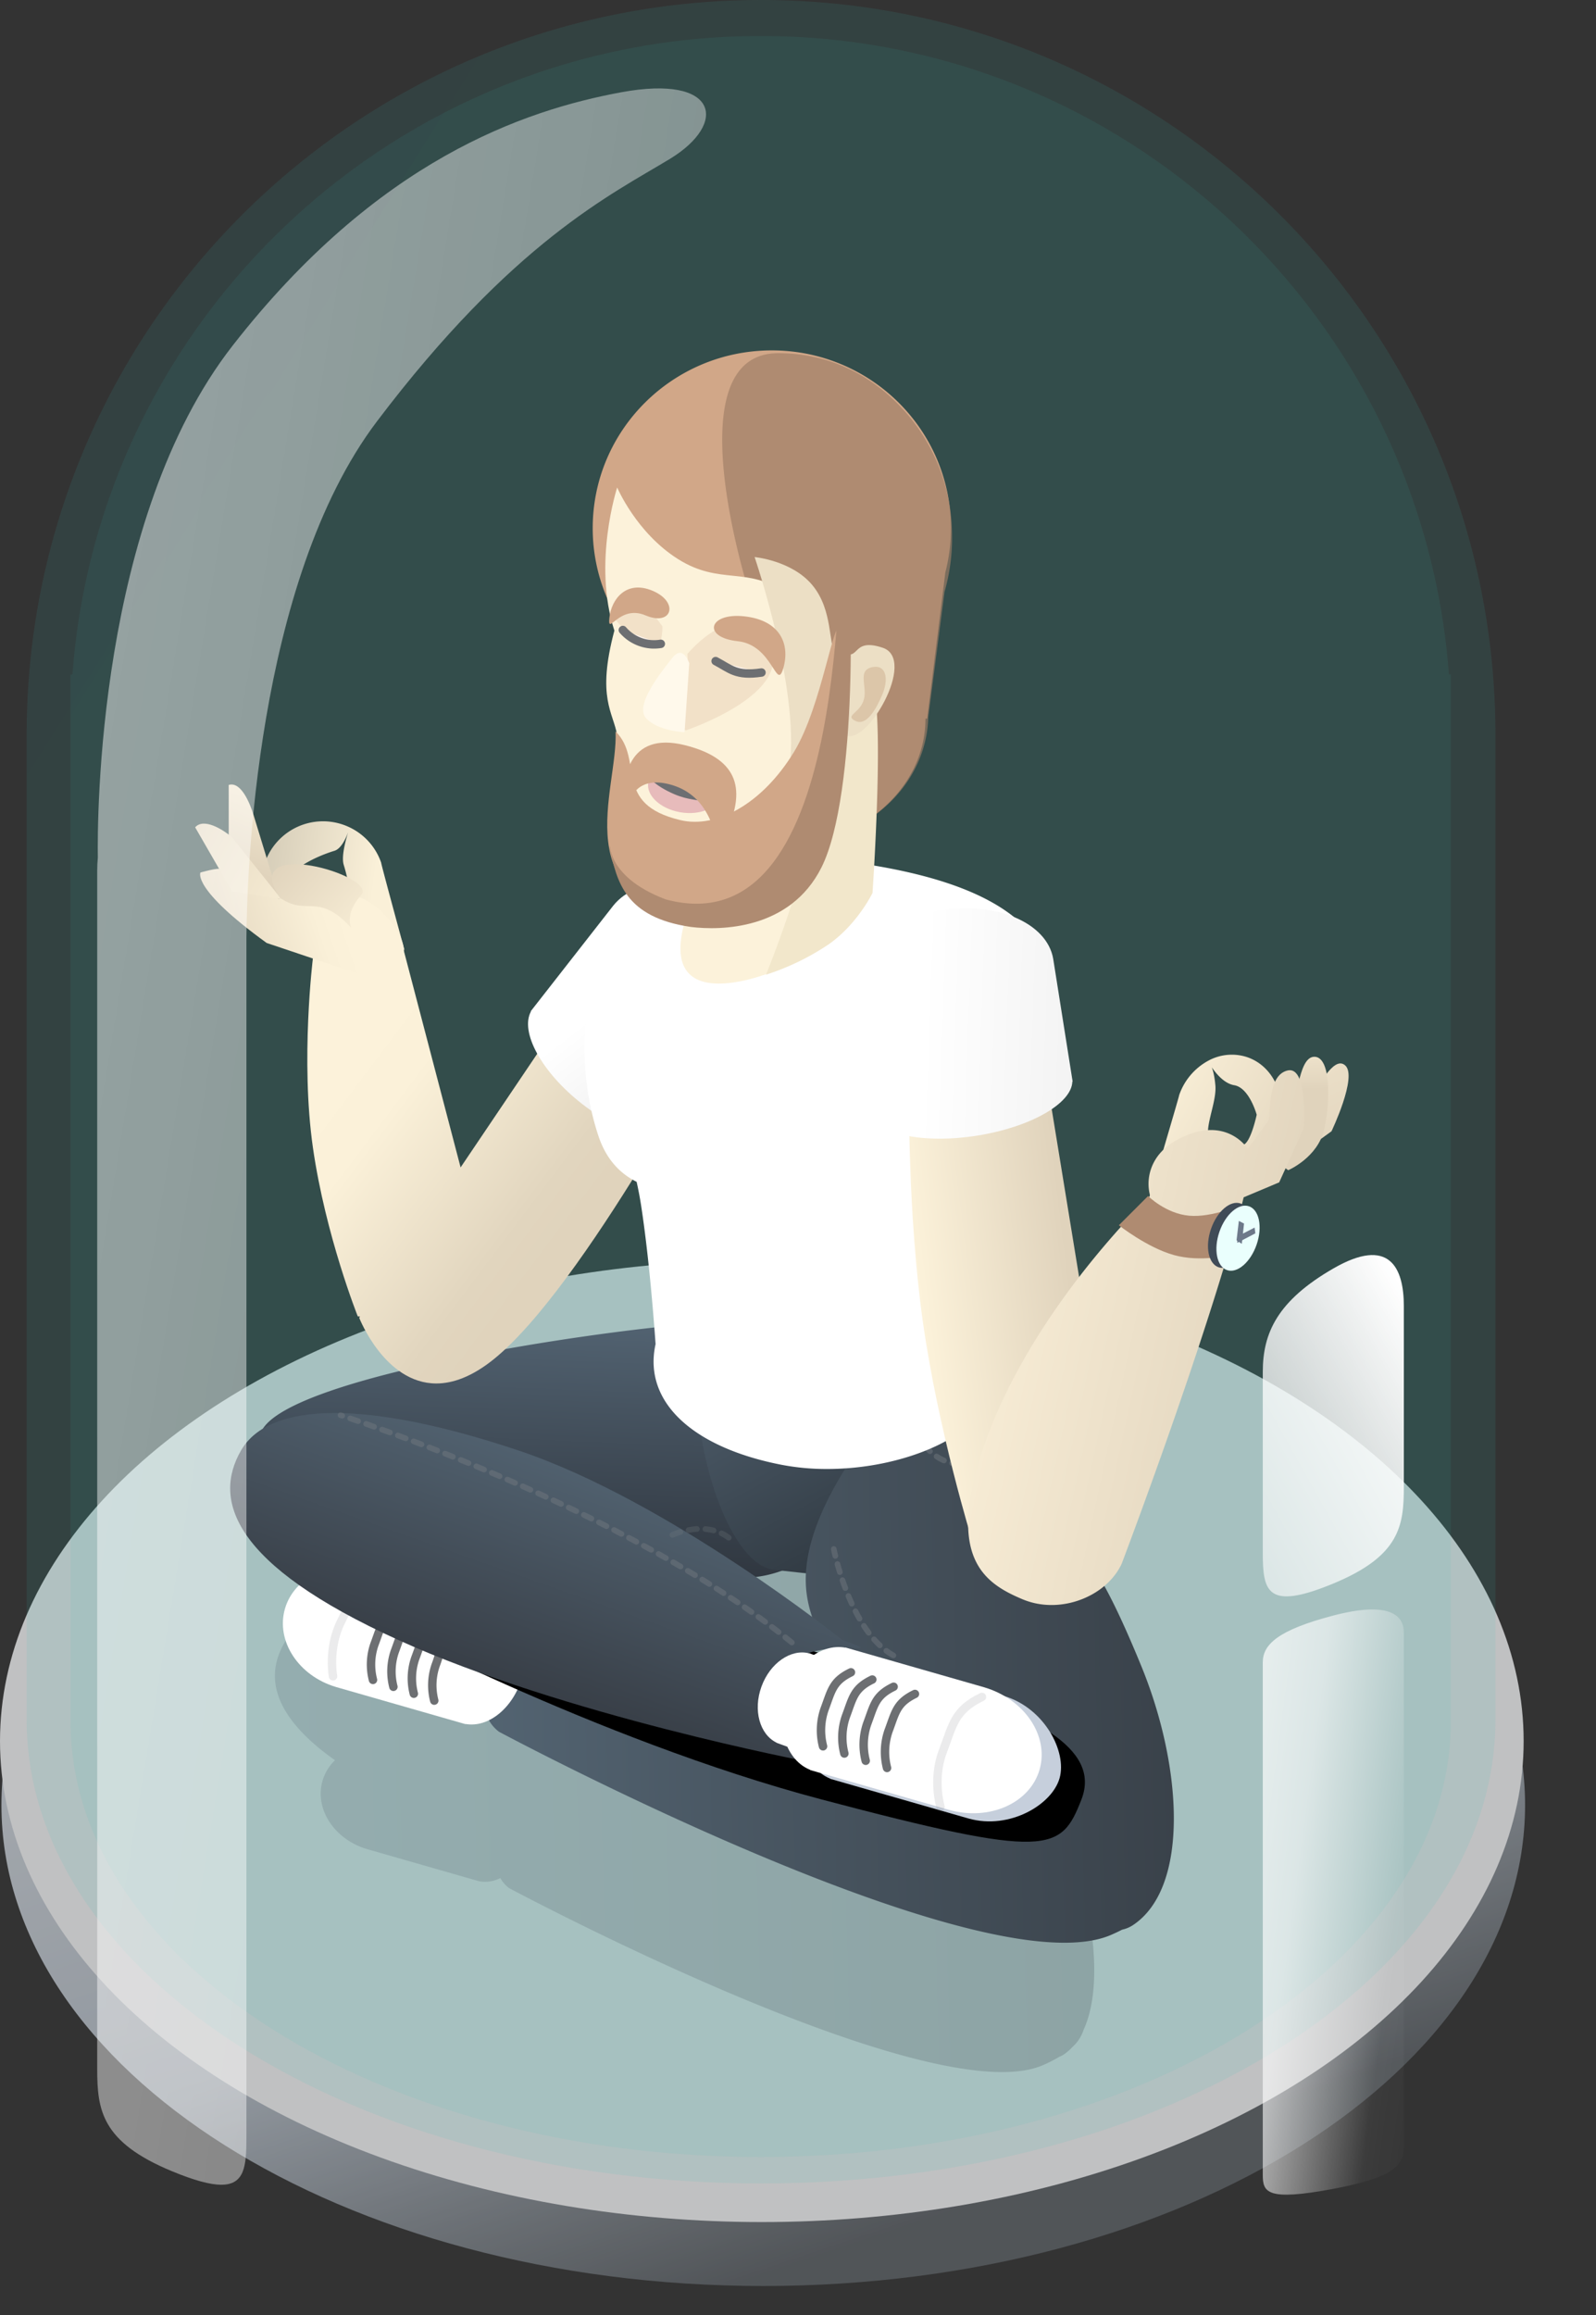 <svg xmlns="http://www.w3.org/2000/svg" xmlns:xlink="http://www.w3.org/1999/xlink" width="567.86" height="823.4" viewBox="0 0 567.86 823.4"><rect x="0" y="0" width="567.86" height="823.4" fill="#333333" stroke="none"/><defs><linearGradient id="a" x1="0.5" x2="0.918" y2="0.766" gradientUnits="objectBoundingBox"><stop offset="0" stop-color="#d8dde3"/><stop offset="0.606" stop-color="#b4bdc7"/><stop offset="1" stop-color="#5c6166"/></linearGradient><linearGradient id="b" x1="-0.083" y1="-0.078" x2="0.222" y2="0.205" gradientUnits="objectBoundingBox"><stop offset="0" stop-color="#4394b1"/><stop offset="1" stop-color="#33c0b4"/></linearGradient><linearGradient id="d" y1="0.443" x2="1" y2="0.425" gradientUnits="objectBoundingBox"><stop offset="0" stop-color="#536473"/><stop offset="1" stop-color="#303740"/></linearGradient><linearGradient id="f" x1="0.297" y1="0.708" x2="1.177" y2="0.058" gradientUnits="objectBoundingBox"><stop offset="0" stop-color="#495764"/><stop offset="1" stop-color="#252c32"/></linearGradient><linearGradient id="g" y1="0.443" x2="1" y2="0.425" gradientUnits="objectBoundingBox"><stop offset="0" stop-color="#536472"/><stop offset="1" stop-color="#394149"/></linearGradient><linearGradient id="h" y1="0.443" x2="1" y2="0.425" gradientUnits="objectBoundingBox"><stop offset="0" stop-color="#50606e"/><stop offset="1" stop-color="#373d45"/></linearGradient><linearGradient id="i" x1="-0.033" y1="0.34" x2="0.523" y2="0.789" gradientUnits="objectBoundingBox"><stop offset="0" stop-color="#fcf2da"/><stop offset="0.262" stop-color="#fbf1d9"/><stop offset="0.849" stop-color="#e1d5be"/><stop offset="1" stop-color="#e0d3bc"/></linearGradient><linearGradient id="j" x1="0.321" y1="0.5" x2="3.813" y2="1.615" gradientUnits="objectBoundingBox"><stop offset="0" stop-color="#fff"/><stop offset="0.502" stop-color="#cdcdcd"/><stop offset="0.509" stop-color="#868686"/><stop offset="0.74" stop-color="#8a8a8a"/><stop offset="1" stop-color="gray"/></linearGradient><linearGradient id="k" y1="0.546" x2="0.937" y2="0.588" gradientUnits="objectBoundingBox"><stop offset="0" stop-color="#fcf2da"/><stop offset="1" stop-color="#e0d3bc"/></linearGradient><linearGradient id="l" x1="0.321" y1="0.5" x2="4.67" y2="1.442" gradientUnits="objectBoundingBox"><stop offset="0" stop-color="#fff"/><stop offset="0.196" stop-color="#f1f1f1"/><stop offset="0.509" stop-color="#868686"/><stop offset="0.74" stop-color="#8a8a8a"/><stop offset="1" stop-color="gray"/></linearGradient><linearGradient id="m" x1="1" y1="0.335" x2="-1.635" y2="-1.144" gradientUnits="objectBoundingBox"><stop offset="0" stop-color="#faf0d8"/><stop offset="1" stop-color="#7d786c"/></linearGradient><linearGradient id="n" x1="0.75" y1="0.275" x2="-0.08" y2="0.298" gradientUnits="objectBoundingBox"><stop offset="0" stop-color="#fcf2da"/><stop offset="0.181" stop-color="#faf0d8"/><stop offset="1" stop-color="#e0d3bc"/></linearGradient><linearGradient id="o" x1="1.071" y1="-0.28" x2="0.773" y2="0.793" gradientUnits="objectBoundingBox"><stop offset="0" stop-color="#faf0d8"/><stop offset="1" stop-color="#e0d3bc"/></linearGradient><linearGradient id="p" x1="1.058" y1="1.44" x2="-0.046" y2="-0.386" xlink:href="#o"/><linearGradient id="q" x1="1.178" y1="1.18" x2="0.5" y2="0.116" xlink:href="#n"/><linearGradient id="r" x1="-0.367" y1="0.296" x2="1.32" y2="0.813" xlink:href="#k"/><linearGradient id="s" x1="-7.553" y1="-0.441" x2="1.698" y2="0.523" gradientUnits="objectBoundingBox"><stop offset="0" stop-color="#fcf2da"/><stop offset="0.523" stop-color="#f9eed7"/><stop offset="1" stop-color="#e0d3bc"/></linearGradient><linearGradient id="t" x1="0.323" y1="-0.335" x2="0.782" y2="1.414" gradientUnits="objectBoundingBox"><stop offset="0" stop-color="#fcf2da"/><stop offset="0.355" stop-color="#e0d3bc"/><stop offset="1" stop-color="#e0d3bc"/></linearGradient><linearGradient id="u" x1="-0.73" y1="-0.074" x2="1.039" y2="0.383" gradientUnits="objectBoundingBox"><stop offset="0" stop-color="#fcf2da"/><stop offset="0.482" stop-color="#f9eed7"/><stop offset="1" stop-color="#e0d3bc"/></linearGradient><linearGradient id="v" x1="-0.04" y1="0.171" x2="2.819" y2="1.722" gradientUnits="objectBoundingBox"><stop offset="0" stop-color="#fff"/><stop offset="0.541" stop-color="#fff" stop-opacity="0.6"/><stop offset="0.826" stop-color="#fff" stop-opacity="0.043"/><stop offset="1" stop-color="#fff" stop-opacity="0"/></linearGradient><linearGradient id="w" x1="-1.015" y1="0.123" x2="1" y2="1.259" xlink:href="#v"/><linearGradient id="x" x1="1.04" y1="0.171" x2="-1.961" y2="4.627" gradientUnits="objectBoundingBox"><stop offset="0" stop-color="#fff"/><stop offset="0.536" stop-color="#fff" stop-opacity="0.043"/><stop offset="0.541" stop-color="#fff" stop-opacity="0.6"/><stop offset="1" stop-color="#fff" stop-opacity="0"/></linearGradient></defs><g transform="translate(-3663.511 -1212.6)"><g transform="translate(2395 1035)"><g transform="translate(-47 40)"><g transform="translate(-10 17.847)" opacity="0.73"><path d="M273.249,0C424.161,0,546.5,80.074,546.5,178.85S424.161,357.7,273.249,357.7,0,277.626,0,178.85,122.338,0,273.249,0Z" transform="translate(1346.872 585.454)" fill="#3d4852" opacity="0"/><path d="M270.013,0c149.7,0,272.1,76.591,272.1,171.071S420.759,342.142,271.058,342.142,0,265.551,0,171.071,120.311,0,270.013,0Z" transform="translate(1326.021 590.695)" fill="url(#a)"/><ellipse cx="271.058" cy="171.071" rx="271.058" ry="171.071" transform="translate(1325.511 567.953)" fill="#f4f5f7"/></g><path d="M0,611.7c0-.067,0-.132,0-.2H0V259.033H.01C1.229,115.771,117.742,0,261.293,0S521.356,115.771,522.575,259.033h.01V611.5h0c0,.067,0,.132,0,.2,0,91.076-116.985,164.908-261.293,164.908S0,702.772,0,611.7Z" transform="translate(1325 137.6)" opacity="0.11" fill="url(#b)"/><path d="M0,599.418V227.1H.684C10.132,100.107,116.16,0,245.565,0S481,100.107,490.446,227.1h.684v372.32c0,85.594-109.943,154.982-245.565,154.982S0,685.012,0,599.418Z" transform="translate(1340.601 150.4)" opacity="0.09" fill="url(#b)"/><g transform="translate(-331 53.479)"><g transform="translate(1721.875 208.749)"><path d="M-9328.056-1336.216a11.352,11.352,0,0,1-3.077-3.548,12.317,12.317,0,0,1-5.407,1.319,10.6,10.6,0,0,1-1.851-.163l-.017.054-1.042-.3-39.085-11.207c-11.648-3.432-18.755-14.253-15.888-24.252a16.645,16.645,0,0,1,4.446-7.37c-22.9-16.188-24.609-30.306-18-41.749a22.027,22.027,0,0,1,8.052-8.418c17.167-17.849,127.071-32.373,145.377-31.416h4.44a26.235,26.235,0,0,1,10.713,2.976l24.233,5.409a24.363,24.363,0,0,1,18.985,4.18c.27-.437.522-.857.755-1.261,7.211-12.492,42.1,44.116,48.55,62.85,0,0,3.928,1.657,16.418,32.642,10.19,25.28,14.228,54.689,6.82,70.71a13.8,13.8,0,0,1-3.986,6.1,18.3,18.3,0,0,1-2.834,2.5,8.031,8.031,0,0,1-1.8.957,48.259,48.259,0,0,1-5.894,3c-3.876,1.676-8.789,2.432-14.5,2.432C-9205.767-1270.767-9328.056-1336.216-9328.056-1336.216Zm108.589-25.8,1.551.445c-4.5-6.977-8.017-15-8.536-23.41a17.946,17.946,0,0,1-7.706-4.129,35.705,35.705,0,0,1-20.392,5.092l-2.675-.14c16.157,9.809,28.9,18.307,33.927,21.711a11.726,11.726,0,0,1,2.694.167l.017-.057Z" transform="translate(9433.799 1883.133)" opacity="0.21" fill="url(#d)"/><g transform="translate(-13.399 13.946)"><path d="M49.891,0A41.149,41.149,0,0,1,91.04,41.149v133.3c0,22.726-18.176,38.4-40.9,38.4S.267,68.633.267,45.907L0,40.821C0,18.095,27.165,0,49.891,0Z" transform="matrix(-0.052, 0.999, -0.999, -0.052, 245.704, 333.763)" fill="url(#d)"/><path d="M55.1,0c20.9,0,37.835,13.9,37.835,31.039l1.173,24.2c0,17.142-42.977,36.564-63.872,36.564S0,85.919,0,68.777L17.264,31.039C17.264,13.9,34.2,0,55.1,0Z" transform="translate(282.33 335.426) rotate(99)" fill="url(#f)"/><path d="M5.194,134.806c-9.877-7.617-2.632-21.639-2.632-21.639S9.752,98.626,19.523,103s76.289,33.077,76.289,33.077l60.569,9.866a55.837,55.837,0,0,1-4.805-9.79s-36.494-24.638-37.183-54.509S146.32,18,155.835,3.245s51.193,49.6,58.592,71.089c0,0,4.867,1.775,19.39,37.246s17.216,78.482-2.947,91.983a11.386,11.386,0,0,1-3.92,1.659c-1.214.629-2.522,1.247-3.933,1.858-4.443,1.921-10.081,2.789-16.629,2.789C145.458,209.873,5.194,134.806,5.194,134.806Z" transform="translate(110.34 342.547)" fill="url(#g)"/><g transform="translate(33.426 412.781)"><path d="M.064,73.066H0V25.185H0C.1,11.256,9.785,0,21.716,0S43.329,11.256,43.431,25.185h0V73.066h-.064c-.86,8.273-10.225,14.789-21.651,14.789S.925,81.339.064,73.066Z" transform="translate(0 41.749) rotate(-74)" fill="#fff"/><g transform="matrix(0.966, -0.259, 0.259, 0.966, 28.893, 22.755)"><path d="M6.4,0C.842,4.323,1.22,7.544.2,14.2A21.836,21.836,0,0,0,2.329,26.621" transform="matrix(0.891, 0.454, -0.454, 0.891, 12.086, 0)" fill="none" stroke="#6d6f72" stroke-linecap="round" stroke-linejoin="round" stroke-width="3"/><path d="M6.4,0C.842,4.323,1.22,7.544.2,14.2A21.836,21.836,0,0,0,2.329,26.621" transform="matrix(0.891, 0.454, -0.454, 0.891, 18.468, 4.255)" fill="none" stroke="#6d6f72" stroke-linecap="round" stroke-linejoin="round" stroke-width="3"/><path d="M6.4,0C.842,4.323,1.22,7.544.2,14.2A21.836,21.836,0,0,0,2.329,26.621" transform="matrix(0.891, 0.454, -0.454, 0.891, 24.85, 8.51)" fill="none" stroke="#6d6f72" stroke-linecap="round" stroke-linejoin="round" stroke-width="3"/><path d="M5.469,0C-.087,4.323,1.22,5.726.2,12.381A21.836,21.836,0,0,0,2.329,24.8" transform="matrix(0.891, 0.454, -0.454, 0.891, 30.406, 14.384)" fill="none" stroke="#6d6f72" stroke-linecap="round" stroke-linejoin="round" stroke-width="3"/></g><path d="M9.964,0C1.311,6.733,1.9,11.748.316,22.112S3.626,41.455,3.626,41.455" transform="matrix(0.951, 0.309, -0.309, 0.951, 32.461, 4.334)" fill="none" stroke="#6d6f72" stroke-linecap="round" stroke-linejoin="round" stroke-width="3" opacity="0.14"/></g><path d="M23.038.132S34.994-2.3,36.082,13.719s9.166,124.205,9.166,124.205l10.523,96.5c0,34.329-1.868,62.442-21.874,61.973s-23.99-3.536-31.56-86.711S8.007,32.618,8.007,32.618C8.007-1.711,23.038.132,23.038.132Z" transform="matrix(0.342, -0.94, 0.94, 0.342, 32.6, 431.979)"/><path d="M41.877,27.979C64.6,27.979,63.43-16.5,63.43,6.708c0,0,14.216,87.349,9.237,152.144s-24.25,79.175-44.2,75.658S-3.793,198.325-5.274,141.8,18.668,10.492,18.668,10.492C18.668-12.721,19.151,27.979,41.877,27.979Z" transform="matrix(-0.342, 0.94, -0.94, -0.342, 253.967, 430.771)" fill="url(#h)"/><g transform="translate(200.353 445.048) rotate(-5)"><path d="M.067,78.414H0V27.029H0C.134,12.08,12.83,0,22.681,0S45.226,12.08,45.359,27.029h0V78.414h-.067c-.9,8.878-10.68,15.871-22.612,15.871S.966,87.292.067,78.414Z" transform="translate(118.105 37.507) rotate(111)" fill="#c6cfdc"/><path d="M.067,78.414H0V27.028H0C.107,12.08,10.22,0,22.681,0S45.254,12.08,45.36,27.028h0V78.414h-.067c-.9,8.879-10.68,15.871-22.613,15.871S.966,87.293.067,78.414Z" transform="translate(111.303 33.789) rotate(111)" fill="#fff"/><path d="M.05,58.628H0V20.208H0C.08,9.032,7.641,0,16.958,0S33.835,9.032,33.914,20.208h0V58.627h-.05c-.672,6.639-7.985,11.867-16.907,11.867S.722,65.266.05,58.628Z" transform="translate(78.223 31.369) rotate(115)" fill="#fff"/><g transform="matrix(0.985, -0.174, 0.174, 0.985, 20.496, 14.915)"><path d="M6.682,0C.879,4.516,1.274,7.879.212,14.83A22.806,22.806,0,0,0,2.432,27.8" transform="matrix(0.891, 0.454, -0.454, 0.891, 12.622, 0)" fill="none" stroke="#6d6f72" stroke-linecap="round" stroke-linejoin="round" stroke-width="3"/><path d="M6.682,0C.879,4.516,1.274,7.879.212,14.83A22.806,22.806,0,0,0,2.432,27.8" transform="matrix(0.891, 0.454, -0.454, 0.891, 19.288, 4.444)" fill="none" stroke="#6d6f72" stroke-linecap="round" stroke-linejoin="round" stroke-width="3"/><path d="M6.682,0C.879,4.516,1.274,7.879.212,14.83A22.806,22.806,0,0,0,2.432,27.8" transform="matrix(0.891, 0.454, -0.454, 0.891, 25.954, 8.888)" fill="none" stroke="#6d6f72" stroke-linecap="round" stroke-linejoin="round" stroke-width="3"/><path d="M6.682,0C.879,4.516,1.274,7.879.212,14.83A22.806,22.806,0,0,0,2.432,27.8" transform="matrix(0.891, 0.454, -0.454, 0.891, 32.619, 13.331)" fill="none" stroke="#6d6f72" stroke-linecap="round" stroke-linejoin="round" stroke-width="3"/></g><path d="M9.928,0C1.306,6.709,1.893,11.706.315,22.033s3.3,19.274,3.3,19.274" transform="translate(75.502 24.545) rotate(17)" fill="none" stroke="#6d6f72" stroke-linecap="round" stroke-linejoin="round" stroke-width="3" opacity="0.14"/></g><path d="M161.579,75.363C102.509,27.189,1-5.5,1-5.5" transform="translate(58.196 370.279)" fill="none" stroke="#747b81" stroke-linecap="round" stroke-width="2" stroke-dasharray="3" opacity="0.46"/><path d="M23.281-2.346C13.829-9.443,1-2.346,1-2.346" transform="translate(174.043 410.71)" fill="none" stroke="#747b81" stroke-linecap="round" stroke-width="2" stroke-dasharray="3" opacity="0.26"/><path d="M17.219,38.851C1.735,30.248-4,1-4,1" transform="translate(238.686 411.379)" fill="none" stroke="#747b81" stroke-linecap="round" stroke-width="2" stroke-dasharray="3" opacity="0.46"/><path d="M17.961,12.94C1.33,16.565-4,1-4,1" transform="translate(267.707 368.799)" fill="none" stroke="#747b81" stroke-linecap="round" stroke-width="2" stroke-dasharray="3" opacity="0.46"/></g><path d="M10.594,130.946l.3-.438-.812-.074s-11.467-28.749-15.955-60,0-67.406,0-67.406L26.312-.212,46.671,77.459,98.186,1.085,138.681,28.4S90.34,120.162,58.318,145.8c-7.7,6.164-14.457,8.505-20.278,8.506C19.651,154.307,10.594,130.946,10.594,130.946Z" transform="translate(41.848 213.137)" fill="url(#i)"/><path d="M.1,72.7H0V25.061H0C.163,11.2,15.617,0,34.657,0S69.152,11.2,69.313,25.061h0V72.7h-.1c-1.373,8.233-16.319,14.716-34.554,14.716S1.476,80.937.1,72.7Z" transform="matrix(0.788, 0.616, -0.616, 0.788, 158.257, 177.764)" fill="url(#j)"/><path d="M53,207c-31.272-6.079-48.912-22.021-45-42.14.052-.265.108-.53.168-.793-.756-10.639-2.5-32.264-5.2-49.628-.409-2.627-.933-5.339-1.541-8.081C-4.74,103.277-9.5,98.093-12.2,89.939-25.6,49.527-15.08-16.6,65.4-8.794s85.463,35.209,85.463,56.681c0,15.045-7.083,33.525-23.6,43.239l-14.179,63.191c10.74,6.822,17.072,15.405,15.113,25.483-3.258,16.761-31.578,28.693-59.023,28.693A85.138,85.138,0,0,1,53,207Z" transform="translate(149.725 189.371)" fill="#fff"/><path d="M2.545,0H51.63l1.636,73.684L51.63,156.641l-49.085,4.75S-4,120.881-4,81.721,2.545,0,2.545,0Z" transform="translate(245.565 263.903) rotate(-8)" fill="url(#k)"/><g transform="translate(119.082 0)"><path d="M-8.434,130.972c0-2.777-2.018-16.99,5.14-28.29a62.644,62.644,0,0,1-13.93-39.456C-17.224,28.307,11.309,0,46.506,0c35.036,0,63.468,28.051,63.728,62.749h.028l-.027.215c0,.087,0,.174,0,.261a62.886,62.886,0,0,1-1.992,15.744l-6.468,52h-.6s0,0,0,.007c0,25.184-23.78,45.6-53.113,45.6S-8.434,156.155-8.434,130.972Z" transform="translate(33.667 0)" fill="#d1a788"/><path d="M-7,128.359C-7,104.85,8.285,92.01,38.454,90.771c1.225-2.728,2.14-4.421,2.14-4.421S12.605.09,50.476,0c19.135-.045,34.551,8.6,45.55,21.148a66.248,66.248,0,0,1,16.387,43.076l.014.006-.012.095q.012.679.012,1.363a69.342,69.342,0,0,1-2.683,19.182l-5.791,44.549c-.609,24.358-22.208,46.844-60.549,47.276-.349,0-.7.006-1.042.006C4.3,176.7-7,152.9-7,128.359Z" transform="translate(31.877 1)" fill="#9f7e66" opacity="0.67"/><path d="M.025,0S6.847,16.169,21.753,25.517s24.7,2.4,37.9,11.874S74.556,63.414,74.556,63.414s7.327-6.064,13.39,0,0,28.185-6.548,24.79c0,15.919-6.027,19.509-17.706,29.833S30.04,136.53,21.753,133.3,5.457,121.528.025,88.2c-1.342-8.231-7.408-13.294-1-37.294C-8.783,26.91.025,0,.025,0Z" transform="translate(25.125 48.761)" fill="#fcf2da"/><path d="M.536,0S7.183,16.169,21.709,25.517s24.066,2.4,36.93,11.874S73.164,63.414,73.164,63.414s-7.92-6.064-2.011,0-24.9,89.594-24.9,89.594-52.859,22.122-24.548-34.6S5.829,124.871.536,91.963C.425,91.272.318,90.57.177,89.582-3.514,63.759-1.205,23.454-.008,6.888.3,2.665.536,0,.536,0Z" transform="translate(34.286 67.963)" fill="#fcf2da"/><path d="M19.832,52.769c5.5,6.443.723,75.532.723,75.532s-5.337,11.107-15.629,18.3a88.413,88.413,0,0,1-22.262,10.772S-1.768,119.1-1.45,102.531C5.3,73.4,14.331,46.326,19.832,52.769Z" transform="translate(95.44 64.672)" fill="#f2e7cb"/><path d="M9.292,0S21.8-25.208,36.316-10.358,14.988,26.525,14.988,26.525h0c-3.561,0-8.875,5.033-5.7-6.613S9.292,0,9.292,0Z" transform="translate(41.061 105.895) rotate(13)" fill="#f2e1c8"/><path d="M37.4-2.487c2.34,19.061-17.2-.674-17.2-.674s.057-.3.263-1.092C21.3-7.52,24.653-16.56,37.4-2.487Z" transform="translate(3.823 96.082) rotate(7)" fill="#f2e1c8"/><path d="M48.675,24.412s13.433,1.242,20.667,10.133,5.508,20.546,8.267,25.433c1.38,2.463-5.081.2,0-3.3,9.534,7.054,4.249-4.169,16.667,0S88.189,92.319,80.994,87.63c0,15.919-2.833,16.922-14.512,27.245-2.126,1.879-5.485,6.314-8.59,7.883-12.516,6.327-21.828,14.047-37.392,9.6,9.9-3.648,13.073-3.779,40.175-30.88C65.884,74.75,48.675,24.412,48.675,24.412Z" transform="translate(25.368 49.093)" fill="#ecdfc5"/><g transform="matrix(0.891, 0.454, -0.454, 0.891, 24.164, 95.544)"><ellipse cx="13" cy="8.467" rx="13" ry="8.467" transform="translate(34.639 38.227) rotate(-17)" fill="#e7bbbb"/><path d="M0,0C3.536.857,6.082,2.8,12.743,2.8s8.591-1.509,13.9-2.8" transform="translate(31.944 41.626)" fill="none" stroke="#6d6f72" stroke-linecap="round" stroke-linejoin="round" stroke-width="3"/><path d="M0,0C5.723,1.387,8.331,3.505,16.82,0" transform="matrix(0.974, -0.225, 0.225, 0.974, 38.881, -3.015)" fill="#fff5ef" stroke="#6d6f72" stroke-linecap="round" stroke-linejoin="round" stroke-width="3"/><path d="M0,0A14.682,14.682,0,0,0,14.378,0" transform="translate(4.444 2.125) rotate(-7)" fill="#fff5ef" stroke="#6d6f72" stroke-linecap="round" stroke-linejoin="round" stroke-width="3"/></g><path d="M4.882.113C9.967-1.9,11.413,3.586,10.107,8.964S6.345,21.193,2.1,19.885,3.142,17.039,3.838,12.1-.2,2.129,4.882.113Z" transform="translate(110.963 111.829) rotate(9)" fill="#be9272" opacity="0.33"/><path d="M7.254.088C9.894-5.534,13.533.66,13.533.66l3.889,24.252S8.183,26.679,2.977,23.149,4.615,5.71,7.254.088Z" transform="translate(37.752 107.616) rotate(13)" fill="#fff9eb"/></g><path d="M.108,67.492H0V23.264H0C.172,10.4,16.48,0,36.571,0s36.4,10.4,36.57,23.264h0V67.492h-.108c-1.447,7.642-17.22,13.661-36.463,13.661S1.556,75.135.108,67.492Z" transform="translate(223.484 204.858) rotate(-9)" fill="url(#l)"/><g transform="translate(-3 154.438)"><g transform="translate(-2.589 -0.854) rotate(-8)"><path d="M257.6,471.735a21.815,21.815,0,0,0-7.031-16.048h0s-5.946,7.912-5.946,12.081c0,7.735-1.186,17.972-8.921,17.972a14.049,14.049,0,0,1-14.008-14c0-7.738,13.519-9.695,21.253-9.695,3.566,0,7.622-6.354,7.622-6.354A21.875,21.875,0,0,0,219.652,486.6c.191.2.365.42.562.616l36.23,15.757S257.6,465.386,257.6,471.735Z" transform="translate(-266.87 -387.344) rotate(-9)" fill="url(#m)"/><path d="M255.976,504.326l-31.794-22.732c-19.974-26.392-15.211-30.86-15.211-30.86s6.275.061,7.706,1.037c2.366,1.608,9.628,9.965,16.2,16.195,14.977.193,30.588,3.032,36.448,21.424S255.976,504.326,255.976,504.326Z" transform="translate(-279.85 -380.469) rotate(-9)" fill="url(#n)"/><path d="M206.628,470.429l9.069-29.662h0c4.536,0,5.321,8.32,5.321,12.856v30.324Z" transform="translate(-270.638 -399.023) rotate(-9)" fill="url(#o)"/><path d="M214.226,472.332l-5.891-25.573h0c3.841-2.414,9.086,3.385,11.5,7.226l10.358,26.149Z" transform="translate(-278.224 -392.816) rotate(-9)" fill="url(#p)"/><path d="M239.425,478.864c-7.581-15.867-13.8-8.348-21.129-17.645-7.761-25.709,35.8,2.789,27.948,7.505S239.425,478.864,239.425,478.864Z" transform="translate(-263.942 -376.526) rotate(-9)" fill="url(#q)"/></g></g></g><g transform="matrix(0.999, 0.052, -0.052, 0.999, 2000.291, 428.754)"><path d="M0,20.9A22.071,22.071,0,0,1,5.97,5.586h0s2.268.555,5.188,7.4-.078,19.973,6.489,19.973c3.539,0,7.655-.435,9.832-3.195,1.866-2.359.9-11.334.9-11.334S22.943,10.1,17.53,10.912,5.97,5.586,5.97,5.586A17.463,17.463,0,0,1,18.594,0c10.269,0,18.6,9.357,18.594,20.9,0,3.926-15.038,19.076-15.038,19.076s-11.728,13.25-20.859,24.3C1.292,64.273,0,14.843,0,20.9Z" transform="matrix(0.966, 0.259, -0.259, 0.966, 73.249, 21.767)" fill="url(#r)"/><path d="M10.5,40.613,8.013,11.353S-3.826-6.61-9.521-4.9-6.5,9-6.376,11.808l9.732,27.4Z" transform="matrix(0.559, 0.829, -0.829, 0.559, 127.7, 38.419)" fill="url(#s)"/><path d="M20.4,34.392s7.337-8.736,4.81-18.766S15.548-8.629,10.293-5.727s3.1,18.89.787,21.821c-3.773,4.777,1.412,1.59-.36,4.437l3.325,12.781Z" transform="translate(103.457 26.318) rotate(24)" fill="url(#t)"/><path d="M21.633,208.6c-13.674-4.947-27.707-13.135-16.9-52.212,9.9-35.787,34.032-70.212,54.82-93.338-2.1-6.326-.45-14.732,8.063-20.119,17.088-10.814,25.717,1.556,25.717,1.556s2.624-3.8,6.665-10.163c1.269-2-1.43-16.047,5.96-18.337s6.871,20.268,6.871,20.268l-7.7,19.583S99.78,58.443,92.787,61.8q-.264,1.445-.6,3.018c-10.909,51.6-35.974,129.394-35.974,129.394-3.777,9.349-14.521,15.939-25.583,15.939A26.405,26.405,0,0,1,21.633,208.6Z" transform="translate(0 14.677)" fill="url(#u)"/></g><path d="M37.136,22.406c14.6,2.542-11.084,3.2-11.084,24.113s26.7,7.861,14.456,12.561-29.29,6.173-29.29-14.738S22.537,19.865,37.136,22.406Z" transform="translate(1935.925 349.009) rotate(104)" fill="#d1a788"/></g><path d="M-8349.771,1082.752c-25.068-10.372-26.549-21.764-26.549-36.426V620.306c0-1.629.068-3.221.22-4.747-.2-13.487-.24-120.3,47.939-182.085,51.49-66.028,103.6-83.721,138.3-90.142s38.033,11.112,17.289,23.707-55.816,29.39-104.221,93.355c-43.351,57.285-46.294,162.507-46.436,183.859q0,.374,0,.75v3.087h0v422.931c0,9.941-.684,16.563-8.934,16.564C-8336.076,1087.586-8341.7,1086.093-8349.771,1082.752Z" transform="translate(9726.418 -172.914)" opacity="0.49" fill="url(#v)"/><g transform="translate(-329 52.479)"><path d="M62.671,15.241C52.371,25.542,36.9,13.908,31.1,38.308c-3.033,12.761,5.631,29.057,24.233,40.4C71.922,88.821,104.645,93,98.8,95.241,86.56,99.941-10.262,99.508-4.4,47.908S41.671,16.241,62.671,15.241Z" transform="translate(1848.292 407.925) rotate(-90)" fill="#d1a788"/><path d="M21.3,13.108c3.62.63-9.877-2.66-18.4,20-18.375,68.577,135.044,59.1,122.8,63.8-7.3,2.8-85.279,4.668-111.4-8.4C-7.95,77.374-8.186,52.647-6.9,42.108-3.5,18.508,9.3,15.708,21.3,13.108Z" transform="translate(1848.292 407.925) rotate(-90)" fill="#af8b71"/><path d="M16.792.287C25.686,1.835,9.037,4.71,9.037,17.449S0,28.862,0,16.123,7.9-1.262,16.792.287Z" transform="matrix(-0.105, 0.995, -0.995, -0.105, 1925.283, 306.02)" fill="#d1a788"/><path d="M14.945,18.685C21.313,16.7,9.037,17.479,9.037,7.2S0-2.014,0,8.267,8.577,20.665,14.945,18.685Z" transform="translate(1884.36 298.496) rotate(113)" fill="#d1a788"/></g></g><g transform="translate(-122.195 83)"><path d="M25.095-1.93C5.252,3.255,0,8.438,0,14.711V196.966c0,6.273,1.4,9.456,25.095,5.019s25.095-9.311,25.095-15.584V4.145C50.189-2.128,44.937-7.115,25.095-1.93Z" transform="translate(1840.006 671.148)" fill="url(#w)"/><path d="M25.095,20.684C5.252,32.14,0,43.591,0,57.45v64.2c0,13.859,1.4,20.893,25.095,11.088S50.189,112.161,50.189,98.3v-64.2C50.189,20.247,44.937,9.228,25.095,20.684Z" transform="translate(1840.006 525.091)" fill="url(#x)"/></g></g><path d="M0,0S6.25,6.25,14.6,7,33.4,3,33.4,3L28.8,21S18.75,23.65,9.2,21-10.4,10.4-10.4,10.4Z" transform="translate(4072 1638)" fill="#af8b71"/><ellipse cx="7" cy="12" rx="7" ry="12" transform="translate(4098.288 1638.375) rotate(19)" fill="#404b57"/><ellipse cx="7" cy="12" rx="7" ry="12" transform="translate(4101.288 1639.375) rotate(19)" fill="#eafffd"/><path d="M1.461,6.776l2.175.583L2.044.275,0,0Z" transform="matrix(0.259, 0.966, -0.966, 0.259, 4109.905, 1649.227)" fill="#6d798a"/><path d="M1.461,6.776l2.175.583L2.044.275,0,0Z" transform="translate(4104.3 1646.864) rotate(19)" fill="#6d798a"/></g></svg>